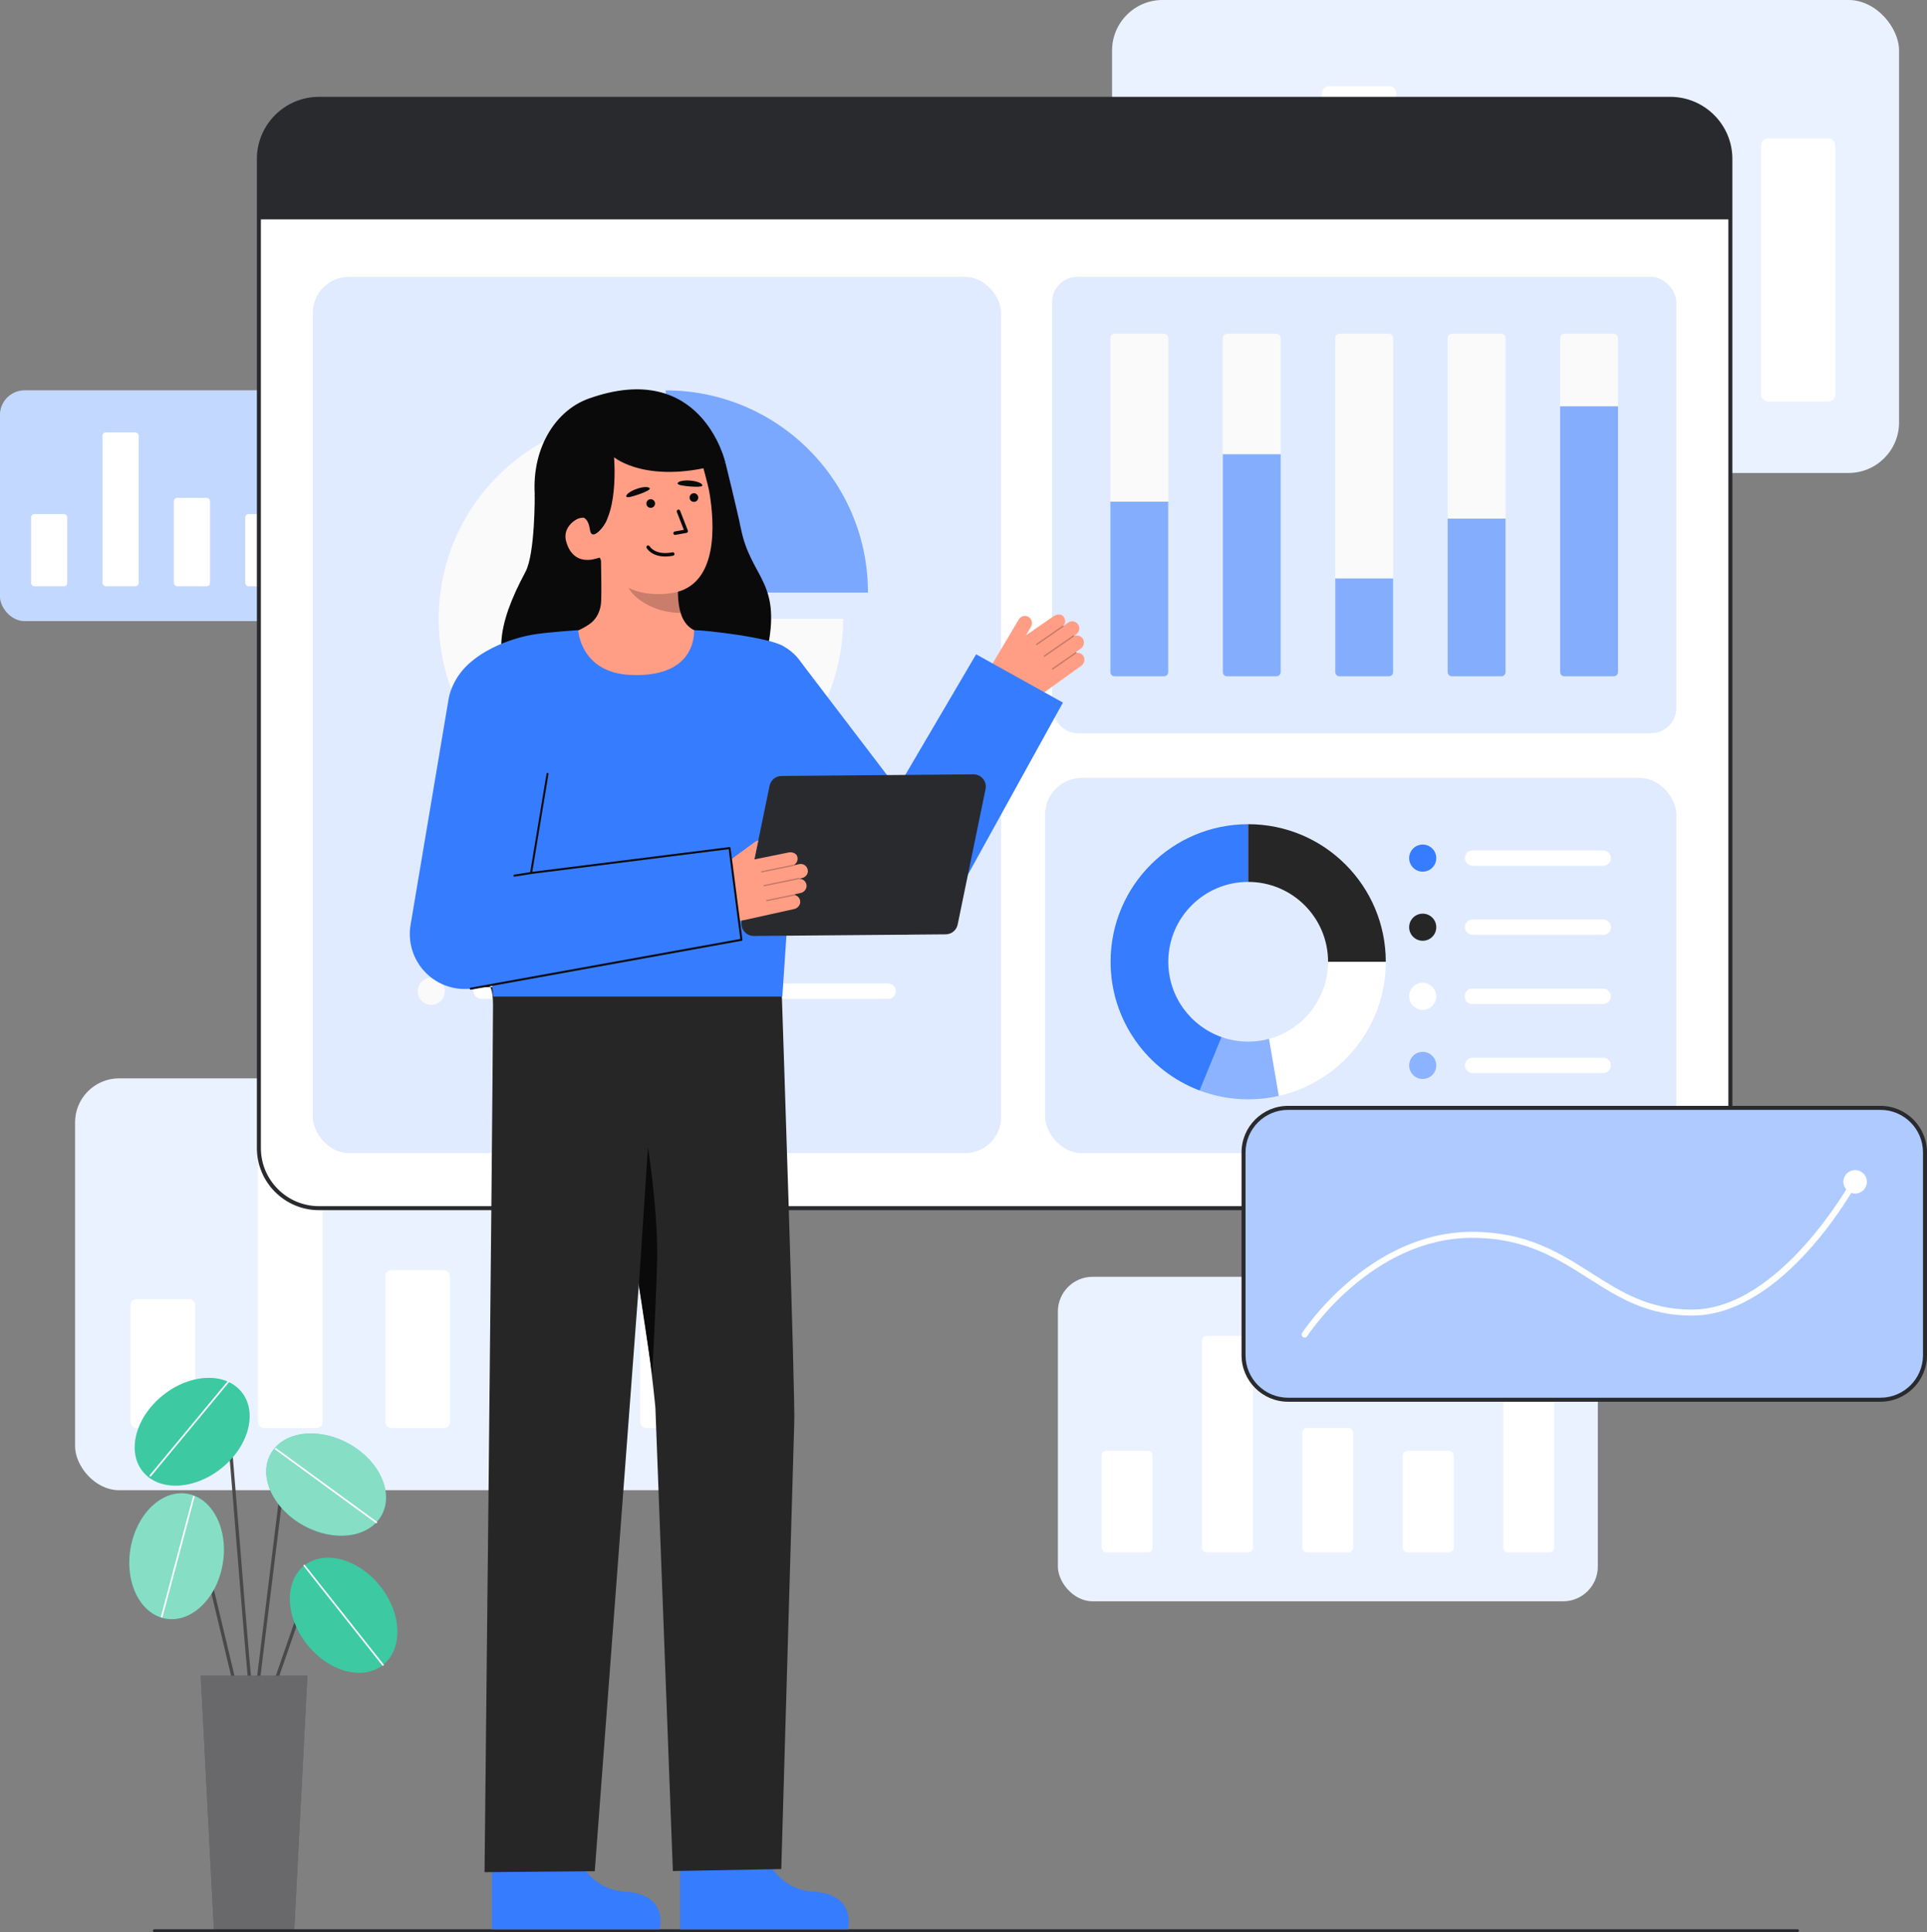 <svg id="Layer_2" data-name="Layer 2" xmlns="http://www.w3.org/2000/svg" viewBox="0 0 962.119 964.861" style="width: 100%; height: 100%;">
  <rect x="0" y="0" width="962.119" height="964.861" fill="#808080" stroke="none"/>
  <g id="Layer_2-2" data-name="Layer 2">
    <g>
      <g>
        <g>
          <rect x="528.194" y="637.627" width="269.558" height="162.035" rx="17.318" ry="17.318" fill="#fff"></rect>
          <rect x="528.194" y="637.627" width="269.558" height="162.035" rx="17.318" ry="17.318" fill="#367cff" opacity=".1"></rect>
        </g>
        <g>
          <rect id="gra19_b" x="700.407" y="724.509" width="25.387" height="50.692" rx="2.293" ry="2.293" fill="#fff"></rect>
          <rect id="gra19_b-2" data-name="gra19_b" x="750.534" y="685.085" width="25.387" height="90.116" rx="2.293" ry="2.293" fill="#fff"></rect>
          <rect id="gra19_b-3" data-name="gra19_b" x="550.024" y="724.509" width="25.387" height="50.692" rx="2.293" ry="2.293" fill="#fff"></rect>
          <rect id="gra19_b-4" data-name="gra19_b" x="600.152" y="667.159" width="25.387" height="108.042" rx="2.293" ry="2.293" fill="#fff"></rect>
          <rect id="gra19_b-5" data-name="gra19_b" x="650.279" y="713.147" width="25.387" height="62.054" rx="2.293" ry="2.293" fill="#fff"></rect>
        </g>
      </g>
      <g>
        <g>
          <rect x="37.493" y="538.525" width="342.119" height="205.652" rx="21.98" ry="21.98" fill="#fff"></rect>
          <rect x="37.493" y="538.525" width="342.119" height="205.652" rx="21.98" ry="21.98" fill="#367cff" opacity=".1"></rect>
        </g>
        <g>
          <rect id="gra19_b-6" data-name="gra19_b" x="256.063" y="648.795" width="32.221" height="64.337" rx="2.91" ry="2.91" fill="#fff"></rect>
          <rect id="gra19_b-7" data-name="gra19_b" x="319.684" y="598.759" width="32.221" height="114.374" rx="2.91" ry="2.91" fill="#fff"></rect>
          <rect id="gra19_b-8" data-name="gra19_b" x="65.199" y="648.795" width="32.221" height="64.337" rx="2.91" ry="2.91" fill="#fff"></rect>
          <rect id="gra19_b-9" data-name="gra19_b" x="128.82" y="576.008" width="32.221" height="137.124" rx="2.91" ry="2.91" fill="#fff"></rect>
          <rect id="gra19_b-10" data-name="gra19_b" x="192.442" y="634.374" width="32.221" height="78.758" rx="2.91" ry="2.91" fill="#fff"></rect>
        </g>
      </g>
      <g>
        <g>
          <rect x="555.245" width="392.921" height="236.191" rx="25.244" ry="25.244" fill="#fff"></rect>
          <rect x="555.245" width="392.921" height="236.191" rx="25.244" ry="25.244" fill="#367cff" opacity=".1"></rect>
        </g>
        <g>
          <rect id="gra19_b-11" data-name="gra19_b" x="806.272" y="126.645" width="37.005" height="73.891" rx="3.342" ry="3.342" fill="#fff"></rect>
          <rect id="gra19_b-12" data-name="gra19_b" x="879.34" y="69.178" width="37.005" height="131.358" rx="3.342" ry="3.342" fill="#fff"></rect>
          <rect id="gra19_b-13" data-name="gra19_b" x="587.066" y="126.645" width="37.005" height="73.891" rx="3.342" ry="3.342" fill="#fff"></rect>
          <rect id="gra19_b-14" data-name="gra19_b" x="660.135" y="43.049" width="37.005" height="157.487" rx="3.342" ry="3.342" fill="#fff"></rect>
          <rect id="gra19_b-15" data-name="gra19_b" x="733.203" y="110.082" width="37.005" height="90.453" rx="3.342" ry="3.342" fill="#fff"></rect>
        </g>
      </g>
      <g>
        <g>
          <rect x="0" y="194.948" width="191.676" height="115.219" rx="12.314" ry="12.314" fill="#fff"></rect>
          <rect x="0" y="194.948" width="191.676" height="115.219" rx="12.314" ry="12.314" fill="#367cff" opacity=".3"></rect>
        </g>
        <g>
          <rect id="gra19_b-16" data-name="gra19_b" x="122.457" y="256.728" width="18.052" height="36.046" rx="1.63" ry="1.63" fill="#fff"></rect>
          <rect id="gra19_b-17" data-name="gra19_b" x="158.101" y="228.694" width="18.052" height="64.079" rx="1.63" ry="1.63" fill="#fff"></rect>
          <rect id="gra19_b-18" data-name="gra19_b" x="15.523" y="256.728" width="18.052" height="36.046" rx="1.63" ry="1.63" fill="#fff"></rect>
          <rect id="gra19_b-19" data-name="gra19_b" x="51.168" y="215.948" width="18.052" height="76.826" rx="1.63" ry="1.63" fill="#fff"></rect>
          <rect id="gra19_b-20" data-name="gra19_b" x="86.812" y="248.648" width="18.052" height="44.125" rx="1.63" ry="1.63" fill="#fff"></rect>
        </g>
      </g>
      <g>
        <rect x="129.258" y="49.362" width="734.688" height="553.975" rx="30" ry="30" transform="translate(993.205 652.699) rotate(-180)" fill="#fff"></rect>
        <path d="m128.258,573.337V79.362c0-17.093,13.906-31,31-31h674.688c17.093,0,31,13.907,31,31v493.975c0,17.093-13.907,31-31,31H159.258c-17.094,0-31-13.907-31-31ZM159.258,50.362c-15.99,0-29,13.009-29,29v493.975c0,15.991,13.01,29,29,29h674.688c15.991,0,29-13.009,29-29V79.362c0-15.991-13.009-29-29-29H159.258Z" fill="#292a2e"></path>
        <path d="m129.259,79.359v30.188s734.684,0,734.684,0v-30.188c0-16.569-13.431-30-30-30H159.259c-16.569,0-30,13.431-30,30Z" fill="#292a2e"></path>
        <g>
          <rect x="525.259" y="138.231" width="311.714" height="227.954" rx="12.723" ry="12.723" fill="#fff"></rect>
          <rect x="525.259" y="138.231" width="311.714" height="227.954" rx="12.723" ry="12.723" fill="#367cff" opacity=".15"></rect>
          <g>
            <rect id="grp6_b" x="554.388" y="166.676" width="28.903" height="171.064" rx="2.081" ry="2.081" fill="#fafafa"></rect>
            <path id="grp6_b-2" data-name="grp6_b" d="m554.388,250.529h28.903v85.13c0,1.149-.933,2.081-2.081,2.081h-24.741c-1.149,0-2.081-.933-2.081-2.081v-85.13h0Z" fill="#367cff" opacity=".6"></path>
          </g>
          <g>
            <rect id="grp6_b-3" data-name="grp6_b" x="610.526" y="166.676" width="28.903" height="171.064" rx="2.081" ry="2.081" fill="#fafafa"></rect>
            <path id="grp6_b-4" data-name="grp6_b" d="m610.526,226.82h28.903v108.838c0,1.149-.933,2.081-2.081,2.081h-24.741c-1.149,0-2.081-.933-2.081-2.081v-108.838h0Z" fill="#367cff" opacity=".6"></path>
          </g>
          <g>
            <rect id="grp6_b-5" data-name="grp6_b" x="778.941" y="166.676" width="28.903" height="171.064" rx="2.081" ry="2.081" fill="#fafafa"></rect>
            <path id="grp6_b-6" data-name="grp6_b" d="m778.941,202.898h28.903v132.76c0,1.149-.933,2.081-2.081,2.081h-24.741c-1.149,0-2.081-.933-2.081-2.081v-132.76h0Z" fill="#367cff" opacity=".6"></path>
          </g>
          <g>
            <rect id="grp6_b-7" data-name="grp6_b" x="666.665" y="166.676" width="28.903" height="171.064" rx="2.081" ry="2.081" fill="#fafafa"></rect>
            <path id="grp6_b-8" data-name="grp6_b" d="m666.665,288.876h28.903v46.783c0,1.149-.933,2.081-2.081,2.081h-24.741c-1.149,0-2.081-.933-2.081-2.081v-46.783h0Z" fill="#367cff" opacity=".6"></path>
          </g>
          <g>
            <rect id="grp6_b-9" data-name="grp6_b" x="722.803" y="166.676" width="28.903" height="171.064" rx="2.081" ry="2.081" fill="#fafafa"></rect>
            <path id="grp6_b-10" data-name="grp6_b" d="m722.803,258.984h28.903v76.674c0,1.149-.933,2.081-2.081,2.081h-24.741c-1.149,0-2.081-.933-2.081-2.081v-76.674h0Z" fill="#367cff" opacity=".6"></path>
          </g>
        </g>
        <g>
          <rect x="521.815" y="388.498" width="315.158" height="187.357" rx="18.213" ry="18.213" fill="#367cff" opacity=".15"></rect>
          <circle id="gra7_p" cx="710.338" cy="428.527" r="6.77" fill="#367cff"></circle>
          <circle id="gra7_p-2" data-name="gra7_p" cx="710.338" cy="463.038" r="6.77" fill="#262626"></circle>
          <circle id="gra7_p-3" data-name="gra7_p" cx="710.338" cy="497.55" r="6.77" fill="#fff"></circle>
          <circle id="gra7_p-4" data-name="gra7_p" cx="710.338" cy="532.061" r="6.77" fill="#367cff" opacity=".5"></circle>
          <path d="m804.289,428.524h0c0,2.115-1.715,3.83-3.83,3.83h-65.074c-1.854,0-3.558-1.243-3.921-3.06-.269-1.344.195-2.612,1.047-3.476.698-.688,1.659-1.123,2.712-1.123h65.237c2.115,0,3.83,1.715,3.83,3.83Z" fill="#fff"></path>
          <path d="m804.289,463.037h0c0,2.115-1.715,3.83-3.83,3.83h-65.034c-2.214,0-4.147-1.815-4.032-4.026.051-.982.474-1.866,1.118-2.511.698-.698,1.659-1.123,2.712-1.123h65.237c2.115,0,3.83,1.715,3.83,3.83Z" fill="#fff"></path>
          <path d="m804.289,497.55h0c0,2.115-1.715,3.83-3.83,3.83h-65.631c-1.9,0-3.44-1.54-3.44-3.44v-.779c0-1.9,1.54-3.44,3.44-3.44h65.631c2.115,0,3.83,1.715,3.83,3.83Z" fill="#fff"></path>
          <path d="m804.289,532.063h0c0,2.115-1.715,3.83-3.83,3.83h-65.057c-1.856,0-3.564-1.239-3.935-3.057-.275-1.349.189-2.625,1.044-3.48.698-.698,1.659-1.123,2.712-1.123h65.237c2.115,0,3.83,1.715,3.83,3.83Z" fill="#fff"></path>
          <g>
            <path d="m583.312,480.294c0,17.369,11.113,32.143,26.615,37.615l-10.944,26.688c-25.993-9.788-44.485-34.891-44.485-64.303,0-37.939,30.761-68.7,68.7-68.7v28.814c-22.024,0-39.886,17.854-39.886,39.886Z" fill="#367cff"></path>
            <path d="m691.899,480.294h-28.814c0-22.032-17.862-39.886-39.886-39.886v-28.814c37.939,0,68.7,30.761,68.7,68.7Z" fill="#262626"></path>
            <path d="m691.899,480.294c0,32.693-22.841,60.052-53.424,66.995l-4.882-28.482c16.989-4.575,29.492-20.085,29.492-38.512h28.814Z" fill="#fff"></path>
            <path d="m638.474,547.288c-4.914,1.115-10.03,1.705-15.276,1.705-8.527,0-16.682-1.552-24.215-4.397l10.944-26.688c4.146,1.463,8.616,2.263,13.271,2.263,3.597,0,7.08-.477,10.394-1.366l4.882,28.482Z" fill="#367cff" opacity=".5"></path>
          </g>
        </g>
        <g>
          <rect x="156.195" y="138.231" width="343.629" height="437.624" rx="18" ry="18" fill="#367cff" opacity=".15"></rect>
          <path id="gra14_p" d="m420.981,309.027c0,55.761-45.203,100.964-100.964,100.964s-100.964-45.203-100.964-100.964,45.203-100.964,100.964-100.964v100.964h100.964Z" fill="#fafafa"></path>
          <path id="gra14_p-2" data-name="gra14_p" d="m433.36,295.912h-100.964v-100.964c55.761,0,100.964,45.203,100.964,100.964Z" fill="#367cff" opacity=".6"></path>
          <circle id="gra7_p-5" data-name="gra7_p" cx="215.322" cy="460.497" r="6.77" fill="#367cff" opacity=".6"></circle>
          <circle id="gra7_p-6" data-name="gra7_p" cx="215.322" cy="495.009" r="6.77" fill="#fafafa"></circle>
          <path d="m447.272,460.495h0c0,2.115-1.715,3.83-3.83,3.83h-203.074c-1.854,0-3.558-1.243-3.921-3.06-.269-1.344.195-2.612,1.047-3.476.698-.688,1.659-1.123,2.712-1.123h203.237c2.115,0,3.83,1.715,3.83,3.83Z" fill="#367cff" opacity=".6"></path>
          <path d="m447.272,495.008h0c0,2.115-1.715,3.83-3.83,3.83h-203.034c-2.214,0-4.147-1.815-4.032-4.026.051-.982.474-1.866,1.118-2.511.698-.698,1.659-1.123,2.712-1.123h203.237c2.115,0,3.83,1.715,3.83,3.83Z" fill="#fff"></path>
        </g>
      </g>
      <g>
        <path d="m126.855,857.059c-.21,0-.421-.08-.581-.241-1.158-1.158-3.046-22.408-8.131-85.674-2.081-25.888-4.046-50.339-5.48-65.199-.102-1.061-.514-1.185-.649-1.225-1.963-.592-7.934,4.116-11.268,8.239-.285.353-.803.408-1.156.122-.353-.286-.408-.803-.122-1.156,2.205-2.726,9.389-9.872,13.019-8.779.732.22,1.64.857,1.813,2.642,1.435,14.873,3.401,39.331,5.482,65.226,3.09,38.446,6.591,82.002,7.741,84.745.232.321.203.772-.086,1.061-.161.161-.371.241-.581.241Z" fill="#494949"></path>
        <ellipse cx="95.95" cy="715.001" rx="31.654" ry="23.344" transform="translate(-426.11 217.119) rotate(-38.715)" fill="#0cbc8b"></ellipse>
        <ellipse cx="95.95" cy="715.001" rx="31.654" ry="23.344" transform="translate(-426.11 217.119) rotate(-38.715)" fill="#fff" opacity=".2"></ellipse>
        <path d="m75.075,737.354c-.092,0-.185-.031-.262-.095-.175-.145-.199-.404-.054-.579l38.875-46.879c.144-.174.403-.199.579-.054.175.145.199.404.054.579l-38.875,46.879c-.081.098-.198.149-.317.149Z" fill="#fff"></path>
        <path d="m135.334,847.009c-.09,0-.181-.015-.27-.046-.429-.149-.655-.617-.506-1.046l14.602-41.995c.876-2.52,2.948-4.398,5.541-5.024,2.595-.627,5.294.1,7.224,1.943l7.72,7.375c.328.313.34.834.026,1.162-.314.328-.834.34-1.162.026l-7.72-7.375c-1.523-1.455-3.654-2.029-5.702-1.534-2.047.494-3.682,1.977-4.374,3.966l-14.602,41.995c-.118.339-.436.552-.776.552Z" fill="#494949"></path>
        <ellipse cx="171.568" cy="806.642" rx="23.344" ry="31.654" transform="translate(-463.596 280.644) rotate(-38.363)" fill="#0cbc8b"></ellipse>
        <path d="m120.221,854.381c-.372,0-.708-.254-.799-.631l-24.505-102.461c-.347-1.453-1.421-2.531-2.872-2.886-1.451-.353-2.902.109-3.879,1.238l-7.554,8.729c-.297.343-.817.381-1.16.084-.343-.297-.381-.816-.084-1.16l7.554-8.729c1.369-1.581,3.48-2.255,5.512-1.76,2.031.496,3.595,2.067,4.082,4.101l24.505,102.461c.106.442-.167.885-.608.991-.064.015-.128.022-.192.022Z" fill="#494949"></path>
        <ellipse cx="88.177" cy="777.154" rx="31.654" ry="23.344" transform="translate(-692.637 731.621) rotate(-80.189)" fill="#0cbc8b"></ellipse>
        <path d="m126.856,857.059c-.034,0-.067-.002-.102-.006-.451-.056-.771-.466-.716-.916l15.648-127.051c.353-2.865,2.285-5.176,5.043-6.03,2.757-.854,5.658-.041,7.568,2.123l17.886,20.257c.301.34.268.86-.072,1.16-.34.301-.86.268-1.16-.072l-17.886-20.257c-1.477-1.673-3.718-2.301-5.849-1.641-2.131.66-3.625,2.446-3.897,4.66l-15.648,127.051c-.051.417-.406.722-.815.722Z" fill="#494949"></path>
        <ellipse cx="162.829" cy="741.372" rx="23.344" ry="31.654" transform="translate(-564.724 525.009) rotate(-61.051)" fill="#0cbc8b"></ellipse>
        <ellipse cx="171.568" cy="806.642" rx="23.344" ry="31.654" transform="translate(-463.596 280.644) rotate(-38.363)" fill="#fff" opacity=".2"></ellipse>
        <ellipse cx="88.177" cy="777.154" rx="31.654" ry="23.344" transform="translate(-692.637 731.621) rotate(-80.189)" fill="#fff" opacity=".5"></ellipse>
        <ellipse cx="162.829" cy="741.372" rx="23.344" ry="31.654" transform="translate(-564.724 525.009) rotate(-61.051)" fill="#fff" opacity=".5"></ellipse>
        <polygon points="146.87 964.861 106.84 964.861 100.207 836.786 153.503 836.786 146.87 964.861" fill="#292a2e"></polygon>
        <polygon points="146.87 964.861 106.84 964.861 100.207 836.786 153.503 836.786 146.87 964.861" fill="#fff" opacity=".3"></polygon>
        <path d="m191.215,831.873c-.122,0-.242-.053-.323-.156l-39.292-49.639c-.141-.178-.111-.437.067-.578.179-.141.437-.11.578.067l39.292,49.639c.141.178.111.437-.067.578-.076.06-.166.089-.255.089Z" fill="#fff"></path>
        <path d="m187.915,760.671c-.084,0-.169-.026-.242-.079l-50.281-36.714c-.183-.134-.224-.391-.09-.574.134-.183.391-.224.574-.09l50.281,36.714c.183.134.224.391.09.574-.081.11-.206.169-.332.169Z" fill="#fff"></path>
        <path d="m80.744,807.813c-.035,0-.071-.004-.106-.014-.219-.058-.35-.284-.291-.503l16.006-59.97c.059-.22.288-.349.503-.291.219.058.35.284.291.503l-16.006,59.97c-.049.184-.215.305-.397.305Z" fill="#fff"></path>
      </g>
      <path d="m897.468,964.861H77.049c-.388,0-.702-.314-.702-.702s.314-.702.702-.702h820.419c.388,0,.702.314.702.702s-.314.702-.702.702Z" fill="#292a2e"></path>
      <g>
        <g>
          <path d="m285.775,919.987s4.515,23.404,26.428,24.708c21.913,1.304,17.161,18.761,17.161,18.761h-83.739v-41.837s40.15-1.632,40.15-1.632Z" fill="#367cff"></path>
          <path d="m239.946,493.057s6.263-7.036,6.207,8.924c-.207,59.529-4.224,432.943-4.224,432.943l55.026-.462,33.333-443.823-90.342,2.419Z" fill="#262626"></path>
          <path d="m379.736,919.987s4.515,23.404,26.428,24.708c21.913,1.304,17.161,18.761,17.161,18.761h-83.739v-41.837s40.15-1.632,40.15-1.632Z" fill="#367cff"></path>
          <path d="m390.379,497.68s6.874,203.456,6.16,213.4l-6.464,222.303-54.117,1-8.726-231.343s-5.72-63.816-21.139-123.073c-7.912-30.406-12.613-61.557-14.168-92.938h0s98.454,10.651,98.454,10.651Z" fill="#262626"></path>
          <path d="m318.987,641.93l4.513-69.009s4.635,28.689,4.635,53.417c0,12.087-2.49,59.942-2.49,59.942l-6.658-44.35Z" fill="#0a0a0a"></path>
          <path d="m239.348,493.051l-.18.01s.13-3.47.18-.01Z" fill="#333"></path>
        </g>
        <g>
          <path d="m239.574,493.051l-.18.01s.13-3.47.18-.01Z" fill="#333"></path>
          <g>
            <path d="m541.1,327.913c-.726-1.423-2.205-2.099-3.628-1.921,0-.064-.001-.13-.04-.186-.071-.098-.181-.126-.291-.119l2.461-1.764c1.487-1.066,2.095-3.091,1.218-4.697-.909-1.666-2.871-2.268-4.497-1.591.006-.035-.017-.068-.022-.104l1.011-.725c1.399-1.003,2.003-2.868,1.282-4.431-.971-2.103-3.537-2.711-5.322-1.431l-2.333,1.672c-.007-.014,0-.03-.009-.043-.01-.017-.034-.017-.048-.032,1.08-1.216,1.222-3.054.234-4.431-1.101-1.772-3.644-1.41-5.152-.329l-13.732,9.486,2.455-4.132c.984-1.657.626-3.879-.978-4.949-1.71-1.141-4.003-.604-5.04,1.14l-13.402,22.563c-3.269,5.504-1.567,12.609,3.842,16.034h0c6.171,3.908,14.096,3.68,20.032-.575l20.738-14.864c1.368-.981,1.987-3.071,1.223-4.57Z" fill="#ff9e85"></path>
            <g fill="none" opacity=".25">
              <path d="m517.346,321.991c.105.144.306.178.453.077l13.048-9.037c.149-.103.186-.308.083-.457-.086-.148-.308-.186-.457-.083l-13.048,9.037c-.149.103-.186.308-.083.457l.005.006Z" fill="#0c0c0c"></path>
            </g>
            <g fill="none" opacity=".25">
              <path d="m521.173,327.856c.105.144.306.178.453.077l14.561-10.086c.149-.103.186-.308.083-.457-.095-.136-.308-.186-.457-.083l-14.561,10.086c-.149.103-.186.308-.083.457l.005.006Z" fill="#0c0c0c"></path>
            </g>
            <g fill="none" opacity=".25">
              <path d="m525.281,334.231c.105.144.306.178.453.077l11.616-8.045c.149-.103.186-.308.083-.457-.107-.148-.308-.186-.457-.083l-11.616,8.045c-.149.103-.186.308-.083.457l.005.006Z" fill="#0c0c0c"></path>
            </g>
          </g>
          <path d="m487.357,326.751l-39.359,67.032-48.025-62.992-39.883,35.957,68.111,88.211.446.628c2.375,3.262,5.515,6.044,9.328,8.049,13.306,6.998,29.766,1.884,36.763-11.423l55.968-101.354-43.35-24.108Z" fill="#367cff"></path>
          <path d="m444.14,401.844c-.077,0-.154-.018-.228-.055-.246-.125-.344-.427-.218-.673l3.858-7.561c.125-.246.428-.343.673-.218.246.125.344.427.218.673l-3.858,7.561c-.088.173-.264.272-.445.272Z" fill="#0c0c0c"></path>
          <rect x="386.499" y="403.516" width="21.206" height="1" transform="translate(-28.765 777.588) rotate(-86.752)" fill="#0c0c0c"></rect>
          <g>
            <g>
              <path d="m266.978,246.894s.275,29.576-4.642,38.728c-14.155,26.348-17.576,46.527-.895,60.458,16.681,13.931,117.179,7.891,122.659-26.878,4.613-29.271-9.333-31.521-14.16-55.131-2.184-10.683-7.755-33.022-7.755-33.022" fill="#0a0a0a"></path>
              <path id="sk" d="m355.529,317.267c-.174-.024-2.404,31.956-39.551,28.815-25.716-2.171-34.634-29.561-35.224-29.566,2.78-.564,7.461-1.377,8.699-2.023,4.073-2.139,9.108-4.357,10.489-12.214.796-4.528-.262-27.744.174-32.33l39.419,9.19c-.643,9.687-4.719,32.119,8.784,36.223,2.247.679,4.668,1.307,7.21,1.905Z" fill="#ff9e85"></path>
              <path id="sh" d="m339.834,306.098c-.543-1.791-.861-3.347-1.13-6.142-.482-4.998-.157-9.585.393-14.257-7.97-1.138-15.6-4.566-21.742-9.771-.759,2.702-4.905,14.5-3.812,17.086,2.065,4.886,11.911,12.949,26.292,13.085Z" fill="#0c0c0c" opacity=".22"></path>
              <path d="m335.608,296.139c-15.451,2.475-32.599-2.754-38.053-23.196l-8.272-18.188c-5.454-20.442.862-39.878,20.109-45.013h0c19.247-5.135,35.402.161,40.856,20.603,0,0,3.297,11.683,3.966,15.668,2.524,15.026,4.837,46.371-18.606,50.126Z" fill="#ff9e85"></path>
              <path id="e1_eb" d="m350.673,242.437c-.022.678-2.559.794-5.966.513-3.407-.281-6.437-.689-6.373-1.531.08-1.064,2.921-1.697,6.328-1.416,3.407.281,6.045,1.368,6.011,2.434Z" fill="#0a0a0a"></path>
              <path d="m274.148,262.427l22.425,4.441c12.856-6.341,10.007-38.518,10.007-38.518,0,0,17.255,14.501,55.605,2.699,0,0-11.709-52.095-68.171-32.024-18.206,6.472-30.033,27.911-26.525,52.815,2.459,17.453,6.659,10.587,6.659,10.587Z" fill="#0a0a0a"></path>
              <path d="m297.06,279.109c-5.849,1.56-12.113-.097-14.438-8.908-1.545-5.853,2.938-10.713,8.787-12.274l4.06,3.115,6.62,16.725-5.029,1.342Z" fill="#ff9e85"></path>
              <g>
                <circle id="e1_eye" cx="346.459" cy="248.487" r="2.167" transform="translate(-17.35 26.174) rotate(-4.221)" fill="#0a0a0a"></circle>
                <g id="e1_n">
                  <path d="m337.107,267.138c-.437.032-.836-.27-.916-.711-.085-.471.228-.922.7-1.006l4.542-.816-3.492-8.936c-.174-.446.046-.948.493-1.123.445-.174.948.046,1.123.492l3.876,9.918c.094.242.075.513-.052.739s-.348.384-.603.43l-5.58,1.003c-.03.005-.06.009-.09.011Z" fill="#0a0a0a"></path>
                </g>
                <g id="e1_m">
                  <path d="m333.473,277.866c-7.835.578-10.516-3.984-10.637-4.199-.235-.417-.088-.945.328-1.181.414-.235.941-.09,1.178.323.113.194,2.848,4.668,11.394,3.001.479-.095.926.215,1.017.685.092.47-.215.925-.685,1.017-.922.18-1.787.295-2.596.354Z" fill="#0a0a0a"></path>
                </g>
                <path id="e1_eb-2" data-name="e1_eb" d="m324.393,243.922c.255.628-2.016,1.764-5.245,2.89s-6.162,1.982-6.446,1.186c-.359-1.005,1.981-2.736,5.21-3.862,3.228-1.126,6.08-1.203,6.481-.214Z" fill="#0a0a0a"></path>
                <circle id="e1_eye-2" data-name="e1_eye" cx="324.891" cy="251.464" r="2.167" transform="translate(-17.627 24.595) rotate(-4.221)" fill="#0a0a0a"></circle>
              </g>
              <path d="m283.1,254.416l.337,8.265c1.426-1.998,3.591-3.475,6.193-3.98.646-.134,1.294-.174,1.931-.168,4.172,2.832,1.793,8.743,5.012,8.335,1.828-.232,5.693-4.873,6.498-7.635.51-1.751-4.558-7.95-4.669-9.77" fill="#0a0a0a"></path>
            </g>
            <path d="m398.351,384.748c-1.135,13.332-6.655,96.51-7.746,112.931h-144.372c-.849-14.811-10.664-79.575-13.885-108.539-3.075-27.638-9.108-41.475-4.686-49.646,7.226-13.354,26.972-21.071,40.436-22.894,8.222-1.113,20.587-1.911,20.587-1.911,0,0,1.047,21.181,26.013,22.359,33.986,1.603,31.716-22.359,31.884-22.359,5.506,0,36.958,3.485,44.653,8.046,20.968,12.417,9.525,33.759,7.116,62.012Z" fill="#367cff"></path>
            <path d="m492.063,394.062l-13.917,67.64c-.582,2.83-3.062,4.87-5.952,4.894l-95.826.816c-3.903.033-6.843-3.542-6.056-7.365l13.917-67.64c.582-2.83,3.062-4.87,5.952-4.894l95.826-.816c3.903-.033,6.843,3.542,6.056,7.365Z" fill="#292a2e"></path>
            <g>
              <path d="m402.707,442.107c.17,1.82-1.18,3.44-2.97,3.84l-2.95.65c.1.04.19.11.22.23.01.06-.01.13-.04.18,1.38.4,2.48,1.6,2.58,3.2.12,1.67-1.27,3.35-2.91,3.72l-24.91,5.53c-1.29.29-2.59.43-3.88.43-5.82,0-11.38-2.84-14.77-7.77-3.63-5.27-2.41-12.48,2.76-16.25l21.19-15.49c.48-.35,1.03-.57,1.58-.65l-1.95,9.47.52-.12.11-.02,16.25-3.31c1.81-.4,4.29.26,4.61,2.32.36,1.66-.49,3.29-1.96,3.99.01.01.03.02.03.04.01.02-.01.03-.01.05l2.81-.62c2.14-.48,4.26,1.09,4.33,3.4.05,1.72-1.24,3.2-2.92,3.57l-1.21.27c-.01.04,0,.08-.02.11,1.76.01,3.33,1.34,3.51,3.23Z" fill="#ff9e85"></path>
              <g fill="none" opacity=".25">
                <path d="m380.031,435.43c.04.173.211.284.386.248l15.548-3.189c.178-.037.292-.21.256-.388-.021-.17-.21-.292-.388-.256l-15.548,3.189c-.178.037-.292.21-.256.388l.002.008Z" fill="#0c0c0c"></path>
              </g>
              <g fill="none" opacity=".25">
                <path d="m381.248,442.326c.04.173.211.284.386.248l17.352-3.558c.178-.037.292-.21.256-.388-.034-.162-.21-.292-.388-.256l-17.352,3.558c-.178.037-.292.21-.256.388l.002.008Z" fill="#0c0c0c"></path>
              </g>
              <g fill="none" opacity=".25">
                <path d="m382.523,449.803c.04.173.211.284.386.248l13.841-2.838c.178-.037.292-.21.256-.388-.04-.179-.21-.292-.388-.256l-13.841,2.838c-.178.037-.292.21-.256.388l.002.008Z" fill="#0c0c0c"></path>
              </g>
            </g>
            <path id="b_4_b" d="m370.185,469.313l-135.145,24.423c-.993.108-1.985.161-2.973.161-7.514,0-14.753-3.087-19.968-8.615-5.901-6.256-8.531-14.915-7.104-23.395l18.92-112.457c2.516-14.953,16.674-25.032,31.63-22.519,14.953,2.516,25.035,16.677,22.519,31.63l-12.901,77.415,99.081-12.443,5.941,45.802Z" fill="#367cff"></path>
            <g id="b_4_b-2" data-name="b_4_b">
              <path d="m235.039,494.236c-.237,0-.447-.169-.491-.411-.049-.271.132-.532.403-.581l134.677-24.338-5.816-44.836-98.587,12.381c-.163.02-.313-.035-.423-.149s-.159-.272-.133-.429l8.201-49.478c.045-.271.3-.463.575-.411.272.045.456.303.411.575l-8.092,48.815,98.416-12.359c.268-.033.522.158.559.432l5.941,45.802c.034.265-.145.509-.407.557l-135.145,24.423c-.03.005-.06.008-.09.008Z" fill="#0c0c0c"></path>
            </g>
            <rect x="256.414" y="436.153" width="8.804" height="1.001" transform="translate(-65.741 46.716) rotate(-9.095)" fill="#0c0c0c"></rect>
          </g>
        </g>
      </g>
      <g>
        <g>
          <rect x="620.877" y="553.252" width="340.242" height="145.753" rx="22.244" ry="22.244" fill="#fff"></rect>
          <rect x="620.877" y="553.252" width="340.242" height="145.753" rx="22.244" ry="22.244" fill="#367cff" opacity=".4"></rect>
          <path d="m938.875,700.004h-295.754c-12.816,0-23.244-10.428-23.244-23.244v-101.264c0-12.816,10.428-23.244,23.244-23.244h295.754c12.816,0,23.244,10.428,23.244,23.244v101.264c0,12.816-10.428,23.244-23.244,23.244Zm-295.754-145.752c-11.714,0-21.244,9.53-21.244,21.244v101.264c0,11.714,9.53,21.244,21.244,21.244h295.754c11.714,0,21.244-9.53,21.244-21.244v-101.264c0-11.714-9.53-21.244-21.244-21.244h-295.754Z" fill="#292a2e"></path>
        </g>
        <g>
          <path d="m651.387,667.949c-.278,0-.559-.077-.81-.238-.697-.447-.899-1.375-.452-2.072.324-.505,33.011-50.479,84.954-50.479,27.143,0,43.588,10.474,59.492,20.603,14.722,9.376,28.627,18.231,50.145,18.231,43.993,0,79.433-63.891,79.785-64.536.397-.727,1.31-.994,2.036-.597s.994,1.309.597,2.036c-1.476,2.698-36.663,66.097-82.418,66.097-22.392,0-36.655-9.084-51.756-18.701-15.542-9.898-31.612-20.133-57.881-20.133-50.283,0-82.113,48.609-82.43,49.101-.286.446-.77.689-1.263.689Z" fill="#fff"></path>
          <circle cx="926.238" cy="590.177" r="5.87" fill="#fff"></circle>
        </g>
      </g>
    </g>
  </g>
</svg>